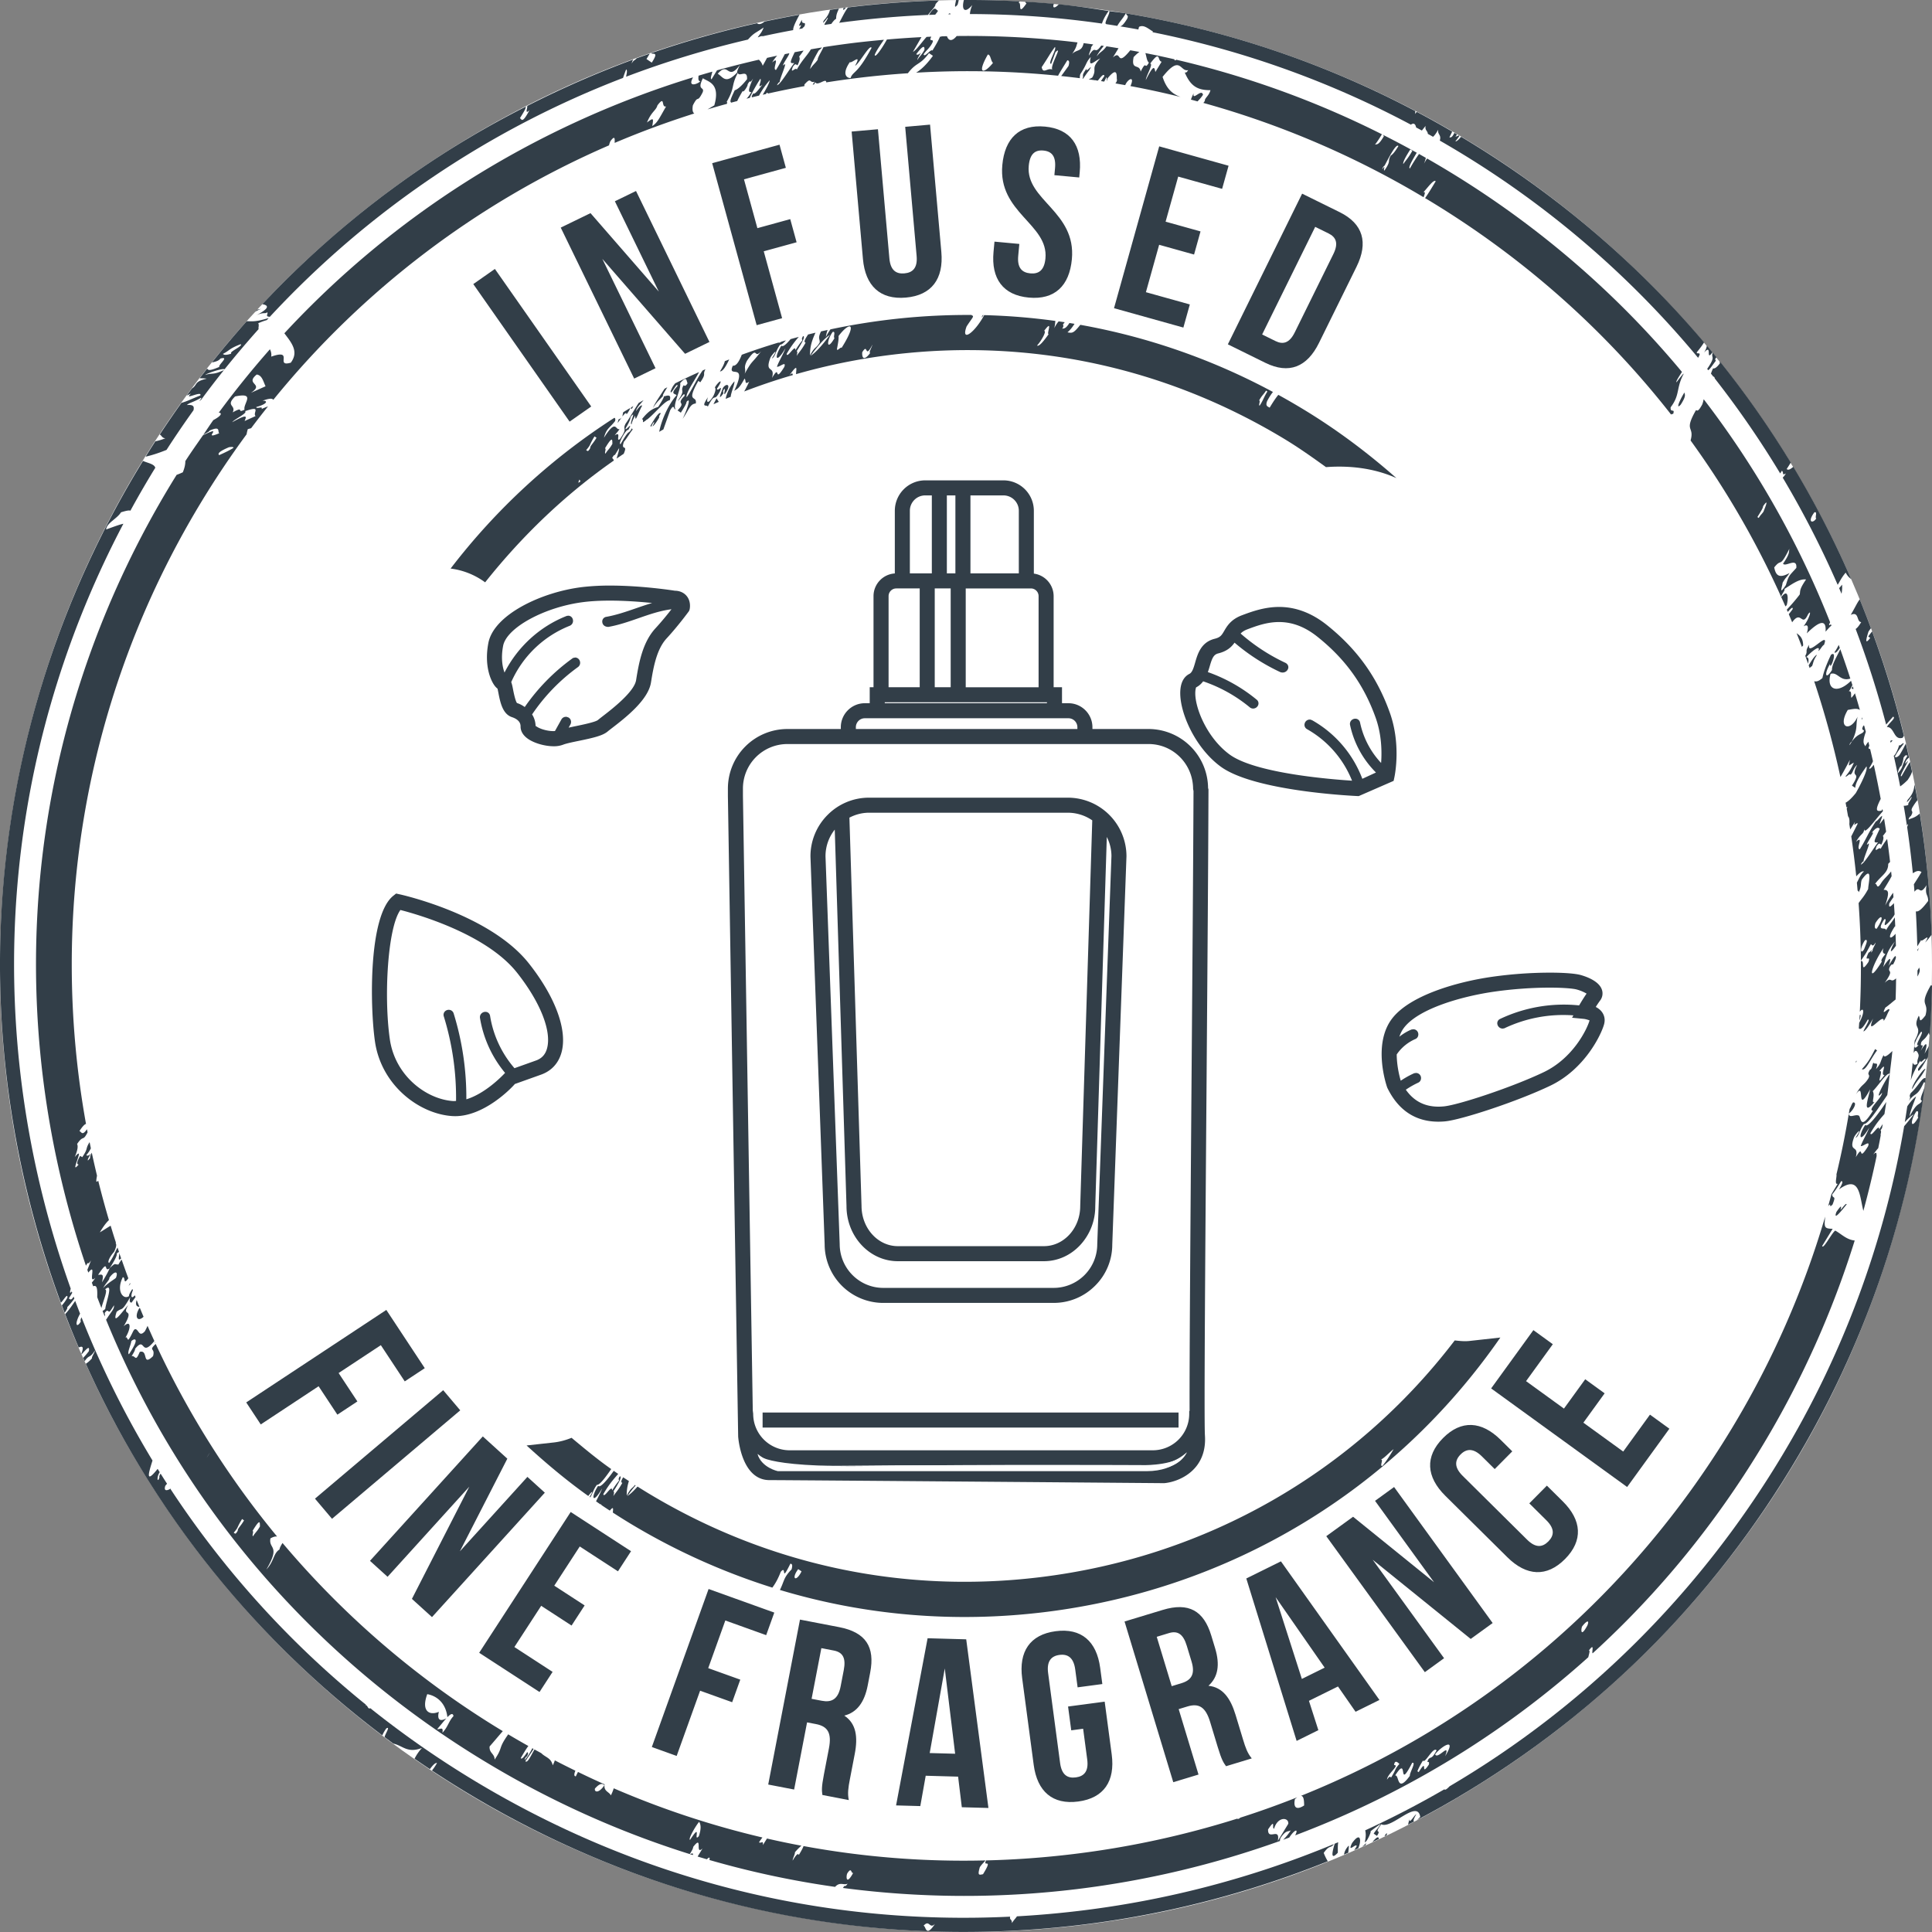 <svg xmlns="http://www.w3.org/2000/svg" width="150" height="150" viewBox="0 0 150 150" overflow="visible"><rect x="0" y="0" width="150" height="150" fill="#808080" stroke="none"/><circle fill="#FFF" cx="75" cy="75" r="75"/><g fill="#323E48"><path d="M106.019 143.257c.018-.059.036-.116.044-.165a1.335 1.335 0 01-.344.297l.3-.132zM47.703 32.437a50.192 50.192 0 00-12.718 11.706 5.722 5.722 0 012.681 1.07c2.897-3.645 6.243-6.842 9.995-9.459a.456.456 0 00-.133-.197c.129-.234.174-.238.213-.234l.326-.531c.009.189-.118.528-.195.812.126-.087.255-.17.381-.257a.177.177 0 01.056-.037c.038-.024.077-.052.116-.078.354-.823-.258-.149.016-.938.18-.186.492-.729.684-.948a.373.373 0 01-.066-.095c-.337.603-.096-.129-.882 1.239-.227-.049.502-1.27.598-1.099.452-.82-.266.183-.204-.139.279-.455.381-.715.383-.868.518-.659-.131.546.081.56.029-.164.112-.38.278-.675.002.124.022.203.056.251.21-.392.265-.621.49-1.027-.08-.068-.253.107-.477.427.041-.286.324-.522.585-.855l-.384.222c-.388.602-.788 1.307-1.005 1.595-.296.562.214.25-.442 1.202-.371.289.156-.678-.409-.279.14-.209.214-.23.375-.497-.323.141-.243-.86-1.21.679.188-.735.437-.745.863-1.295.037-.148.012-.221-.052-.255zm-.156 2.021c-.247.437-.326.421-.536.759-.113-.027.091-.398-.042-.405.643-1.073.559-.614.578-.354zm-2.559 2.769c.021.051.051.095.08.141-.062.036-.269.283-.08-.141zm.839-2.442c-.13.234-.173.234-.215.231l-.102-.07c.406-.469.201-.339.649-1.065l.154.106c-.268.464-.507.628-.486.798zM104.347 143.988l.332-.142c.017-.223.07-.508.031-.551-.245.268-.325.481-.363.693zM116.487 103.846l-2.41.267c-.366.04-.75 0-1.132-.043-7.786 10.201-19.267 16.818-32.218 18.385-10.665 1.294-21.179-.963-30.402-6.525a43.805 43.805 0 01-.827-.513c-.298.34-.561.585-.789.734.23-.317.444-.592.642-.823a1.056 1.056 0 01-.055-.037c-.222.299-.287.174-.637.825a3.35 3.35 0 01.17-1.127c-.148-.098-.299-.193-.447-.293-.136.226-.208.398-.063.432-.319.572-.465.683-.699 1.028.044-.168.085-.331.008-.369.439-.685.681-1.159.495-1.168-.157.26-.063.247-.06.334a6.09 6.09 0 00-.539.764c.011-.549-.632.67-.681.286.501-.863.842-1.195 1.153-1.571-.115-.077-.23-.157-.345-.236-.549.77-1.074 1.366-1.208 1.158-.594.908-.449 1.5.307.208-.086.255-.305.657-.473 1.002.113.078.223.157.336.233.048-.009.079.004.082.056.214.145.432.289.651.431.314-.384.254-.122.234.152.44.285.883.563 1.333.836a51.125 51.125 0 0011.051 4.99c.216-.288.437-.662.655-1.229.499-.581-.048.983.743-.625.171-.005.171.177.094.443-.631.636-.554.894-.905 1.593 6.582 1.976 13.511 2.573 20.504 1.726 14.472-1.757 27.211-9.472 35.432-21.324zm-54.513 17.982l.257.172c-.421.872-.832.59-.257-.172zm45.365-8.02c-.274.082.128-.562-.144-.477.275-.112.68-.573 1.006-.821-.362.629-.632 1.015-.862 1.298zM19.968 24.041l-.16.174c.106-.074.255-.155.477-.244-.117.031-.22.054-.317.07z"/><path d="M45.822 116.252c.155-.189.236-.597.518-.97.21.031.64-.537 1.116-1.224-1.077-.755-2.078-1.591-3.08-2.427-.423.172-.87.301-1.347.358l-2.146.236c1.519 1.386 3.096 2.717 4.792 3.923.227-.318.486-.525.1.07a.346.346 0 00.047.034zM105.364 131.798l-.006-.003-.017.016a.1.1 0 01.023-.013zM12.055 104.279c-.009-.02-.021-.041-.029-.063a.23.23 0 00-.018.031l.047.032zM48.648 32.175c.216-.3.267-.422.276-.497-.182.109-.361.218-.54.329-.027.115-.05.229-.057.326.169-.222.308-.359.321-.158z"/><path d="M103.558 143.174a74.646 74.646 0 01-19.711 5.178c-1.633.197-3.263.34-4.89.431-.145.213-.228.262-.393.525.013-.345-.197-.21-.137-.5-14.61.71-28.881-2.889-41.572-10.54a75.073 75.073 0 01-8.107-5.646c-.198.124-.201-.284-.377-.224a1.63 1.63 0 00.042-.044 73.358 73.358 0 01-10.848-10.829c-.011.001-.017-.005-.017-.022a72.765 72.765 0 01-4.342-5.945.37.37 0 01-.018.053c-.083.045-.513.267-.358-.245.053-.075.1-.129.141-.166-.169-.263-.336-.525-.502-.788-.122.189-.109.235-.089.268-.128.518-.263.041.02-.379l-.161-.258c-1.001 1.254-.678.243-.399-.65a73.743 73.743 0 01-5.511-11.116c-.105.201-.081.265-.049.318-.324.553-.53.248-.062-.6-.128-.33-.254-.66-.378-.992-.186.261-.481.716-.781 1.024a73.02 73.02 0 001.051 2.59c.215-.087.457-.16.209.486.006.016.014.028.021.045.388-.431.636-.72.561-.246a5.667 5.667 0 01-.441.523l.115.256c.364-.546.392-.184.794-.833.016.103-.289.554-.223.603-.188.222-.34.339-.478.429l-.004.007c5.119 11.39 12.983 21.265 23.018 28.848.063-.155.165-.34.311-.542.364-.213-.142.513-.13.68.013.011.028.019.041.031.007-.004.01 0 .019-.003a.036.036 0 00-.007.01c.205.154.413.307.621.461.75.163 1.088.776 2.225.337a3.628 3.628 0 00-.577.839c.394.272.791.543 1.191.808.258-.354.441-.512.552-.473a4.15 4.15 0 01-.391.581c.903.599 1.82 1.18 2.753 1.741 14.467 8.724 30.958 12.263 47.689 10.234a75.726 75.726 0 0019.111-4.929 4.017 4.017 0 01-.317-.652c.473-.665.537-.321.785-.684zm-31.855 6.344c.475-.535.445.295.887-.146-.738 1.123-.693.139-.887.146zM54.948 31.579l.002-.001c.639-1.266.421-.218.963-1.22.207-.568-.189.093-.256-.174.614-.903.113-.578-.153-.105.073.101.064.289-.122.673-.418.673-.573.496-.416.088-.631.926-.031.515-.018.739zM103.865 143.848c.015-.241-.019-.422.032-.818-.09.038-.181.079-.274.115-.148.514-.388 1.379.242.703zM5.215 101.491c.155-.149.354-.388.558-.667-.019-.057-.04-.109-.06-.164a.207.207 0 00-.009.032c-.236.349-.261.131-.367.127.097-.156.194-.312.272-.447-.014-.035-.025-.07-.038-.106-.176.219-.148.055-.081-.22a75.672 75.672 0 01-2.2-7.286c-4.393-17.732-2.149-36.065 6.29-52.097-.337.071-.868.279-1.34.444.036-.503.857-.835 1.154-1.331.455-.143.659-.166.729-.123a74.666 74.666 0 011.61-2.807c.106-.178.216-.354.324-.529-.082-.296-.562-.358-.956-.532-.102.165-.204.33-.304.497-10.34 17.15-13.383 37.3-8.568 56.741a76.31 76.31 0 002.496 8.119c.165-.12.542-.813.509-.395a3.26 3.26 0 01-.43.606c.073.194.145.389.219.578l.082-.142c.146-.218.133-.265.11-.298zM15.024 31.851c.046-.237.061-.457-.517-.403.212-.198.433-.177 1.114-.57.06.08-.338.432-.001.156a74.702 74.702 0 011.768-2.303c-.899.421-.877.188-1.45.38.074-.113 1.352-.544 1.497-.44a76.066 76.066 0 012.646-3.122c-.047-.096.059-.292-.031-.454.278-.121.49-.196.662-.242l.154-.164c-1.02.318-1.279.251-1.711.25a74.965 74.965 0 00-2.703 3.204c.272-.06.533-.122.659-.305.756-.208-.196.503-.082.647-.865.375-.859.221-.949.132-.194.249-.388.499-.579.748.159.008.364.002.548.035-1.015.238-.683.458-1.152.766l-.406.551a6.4 6.4 0 01.338-.159c-.662.583.896-.273.724.148-.879.343-.935.418-1.464.571a77.107 77.107 0 00-1.684 2.457c.158.088.17.277.433.293a4.065 4.065 0 01-.778.235c-.255.395-.508.791-.756 1.194.434-.099.941-.25 1.624-.525a75.046 75.046 0 012.096-3.08zm2.283-4.374c.532-.269.449-.395 1.376-.754.234.135-.952.597-.721.732-.394.132-.574.113-.655.022zM49.006 31.629c-.041.097-.037.147.069.084l.099-.185-.168.101zM106.553 143.01c.169-.076.336-.153.502-.231-.017-.181-.113-.226-.502.231zM48.042 32.542a1.2 1.2 0 00-.085.292c.098-.124.208-.284.312-.425-.093.099-.171.14-.227.133zM49.847 32.537c.058.017.091.08.069.247.064-.028.13-.07.199-.116.058-.065.103-.098.142-.106.614-.488 1.353-1.446 1.742-1.489.189-.607-.424-.25-.459-.314.032.084-.201.458-.436.832-.349.125-.692.234-1.257.946z"/><path d="M51.81 30.068l-.214.113c-.46.721-.73 1.09-.91 1.505.346-.533.536-.641.803-.961-.105.011.155-.374.321-.657zM51.505 33.34c.17-.489.355-.996.527-1.487.344-.586.256.001.42-.093-.251-.271.451-1.572.358-2.014.529-.593.461-.226.573.011-.198.306-.23.162-.318.166-.297.561.214.249-.442 1.202.15-.06.554-.808.528-.393-.753.778.205.36-.546 1.133l.255.175c.234-.374.468-.749.436-.833.432-.489-.004.723-.293 1.31.526-.769.573-1.151 1.017-1.191.125-.688-.811.036.199-1.752l.153.107c.517-.752.136-.534.401-1.013-.072.03-.146.063-.22.097-.403.538-.97 1.776-1.248 2.074-.056-.348.606-1.262.971-1.951-.628.28-1.247.572-1.86.877-.146.197-.185.207-.347.605-.036.444.563-.835.527-.391-.614.658-.172.57-.067.705-.71.816-1.195 2.037-1.348 2.843.108-.065.216-.126.324-.187zM104.97 143.102c-.41.854.362-.07.361.242a5.27 5.27 0 01-.188.3c.102-.043.205-.089.306-.136.26-.537.221-1.382-.479-.406zM146.248 81.904c-.303.562-.165.624-.598 1.099.251-.679-.119-.284-.198-.51-.122.266-.103.501-.273.567-.291.494.074.278-.119.671-.398.616-.479.373-.966 1.227.774-1.123-.048 1.744 1.102-.38-.101.558-.69 2.2.343.983-.297.125.068-.482-.138-.843.431-.426 1.09-1.468 1.319-1.348.068-.59.15-1.177.204-1.769-.385.378-.667.552-.676.303zm-.343 1.273c.791-.996-.004.389.411.278-.872 1.212.044-.504-.411-.278zM149.91 76.493c-.982 1.713-.101 1.201-.419 2.348-.577.744-.366.171-.521.026-.555 1.128.395.632-.314 1.932-.026.319-.053.643-.084.964.095-.211.239-.28.379.104.068.193-.154.448-.071.706-.213.167-.329.089-.377-.084a63.6 63.6 0 01-.15 1.384c.119-.371.298-.81.74-1.528.011.317.362-.288.417-.095-.229.339-.344.358-.588.731-.042.497.399-.311.764-.907.025-.286.052-.57.076-.854a20 20 0 01-.344.592c.105-.268.404-1.392-.307-.211.411-.842-.119-.104.07-.708.198-.245.283-.194.586-.726-.002.102.024.16.061.199.09-1.277.147-2.56.173-3.843-.035-.001-.061-.022-.091-.03zm-.942 4.632c-.442.56-.5-.053.178-1.01.341-.094-.624 1.22-.178 1.01zM142.577 94.099c-.268.743.419-.121.797-.592-.054-.148-.323.291-.48.428.108-.348.049-.372-.317.164zM143.923 85.594c-.102-.07-.223.375-.32.503l-.061.362c.335-.247.65-.829.381-.865z"/><path d="M146.123 84.836c-.003.414-1.19 1.356-.707 1.399-1.033 1.672-.914.464-1.102.38-.293-.13-.737.24-.774-.149a66.193 66.193 0 01-.959 4.712c.048.155-.177.836.101.727-.212.346-.369.605-.489.811-.083.31-.168.622-.253.931.295-.382-.002.248.341-.133.311-.795.008-.363-.032-.779.18-.207.419-.562.697-1.027.157-.019.127.163-.169.638 1.633-1.188 1.596.519 1.894 1.666.387-1.411.73-2.833 1.031-4.264-.019-.132.042-.415-.266-.105a4.5 4.5 0 01.39-.499c.071-.353.139-.707.205-1.061l-.038.055c.044-.17.085-.333.009-.371l.121-.194.052-.299a5.25 5.25 0 00-.274.424c.009-.548-.632.671-.684.286.47-.805.796-1.147 1.091-1.493.049-.311.097-.622.142-.935-.677 1.028-1.464 2.043-1.631 1.778-.594.909-.449 1.5.308.21-.126.376-.544 1.066-.659 1.433.179.058.752-.498.569.017-.866 1.396-.242-.34-.954.851.278-1.029-.616-.275-.119-1.585.247-.406.67-.779.102.071.261-.074.298-.606.649-1.067.312.043 1.106-1.219 1.814-2.245.075-.542.125-1.089.188-1.633-.569.84-1.227 2.214-.594 1.45zM107.668 142.486a.49.49 0 01.024-.164c-.091.045-.152.138-.197.245l.173-.081zM149.007 75.121c-.049.078-.092.157-.134.232l-.003.465c.265-.468.163-.542.137-.697zM145.736 81.554l-.153-.103c-.431.853-.593 1.06-1.026 1.56.287.171.646-.752 1.179-1.457zM148.39 61.882c.074-.019-.015.138-.11.302-.148.218-.135.266-.111.302a.692.692 0 01-.365.071c.088.509.169 1.02.245 1.53.028-.036.055-.073.085-.117.014.036-.015.124-.065.232a74.92 74.92 0 01.443 3.6c.239-.16.45-.258.673-.096-.162.278-.37.605-.593.95.019.191.032.385.047.576.458-.566.35.408.937-.507-.137.809.121.688.127 1.22-.534.72-.786.859-.958.813.054.904.09 1.811.112 2.718.121-.192.239-.377.305-.507-.039.296.854-.701.307.208.142-.138.318-.359.501-.607a75.08 75.08 0 00-.92-9.408c-.411.369-.657.351-.859.473-.025-.093.137-.288.163-.268.293-.497-.073-.281.121-.673.163-.269.292-.45.399-.568-.07-.405-.144-.809-.224-1.213-.061.339-.061.656-.525 1.167-.209.384.075.084.265-.198zM148.86 73.743c.001.035.003.07.002.11.04-.08.08-.162.127-.248-.041.04-.084.087-.129.138zM147.113 58.749c.318-.571.464-.681.701-1.027-.069-.098-.308.25-.366.124-.052.235-.265.745-.417.835.008.037.018.073.023.111.019-.007.026.003.011.039.166.741.321 1.481.464 2.225.175-.117.375-.289.58-.495.241-.356.3-.514.341-.654a99.642 99.642 0 00-.159-.748c-.173.264-.368.589-.643 1.088-.383.253.964-1.814.281-.938-.005-.23.138-.364.288-.493-.082-.363-.164-.724-.25-1.089a9.653 9.653 0 01-.486.892c-.171.179-.291.212-.368.13zm.675.081c.197-.303.231-.159.314-.159-.534.82-.252.822-.759 1.365-.002-.134.156-.559.272-.568.117-.274.153-.465.173-.638zM146.73 83.366c-.003-.002-.009.006-.011.004l-.002.016.013-.02zM144.1 82.375l-.017.158c.026-.058.053-.113.074-.171-.021.004-.037.01-.057.013zM139.899 50.223l.097-.109c-.008-.568-.238-.753-.508-.953.139.352.277.707.411 1.062zM140.278 49.175c.926-.912 1.541-1.176 1.457-.132.156-.165.339-.401.458-.466a4.89 4.89 0 00-.048-.119c-.074.087-.128.117-.136.015.029-.053.053-.105.081-.157a71.586 71.586 0 00-9.815-17.32c-.034.15-.065.288-.12.419-.321.584-.381.458-.478.426-.981 1.716-.099 1.202-.419 2.352l-.003.004a68.73 68.73 0 016.763 11.55l.005.003-.001.001c.202.443.401.884.598 1.331.03-.027.06-.058.101-.1.127-.449.145-1.337-.399-.653-.074.018.013-.137.11-.3.148-.221.133-.261.11-.301.573-.364 1.162-.808 1.68-.737-.562.821-.428.885-.494 1.169-.37.486-.686.831-1 1.173l.077.178c.185-.21.413-.472.375-.216a7.777 7.777 0 01-.3.391c.089.209.176.419.263.629.707-.997.748.416 1.219-.591.312-.5.18.215-.335.906.322-.199.423-.005.251.545zm-3.359-9.455c-.14.208-.213.228-.373.495l-.103-.07c.234-.373.468-.747.437-.833.546-.782.097.237.039.408zm1.736 5.706c-.598.892-.263.07-.256-.176.247-.439.328-.424.537-.761-.829.457-1.067.167-1.185-.435.611-.783.37.159 1.18-1.455-.069.282.069.342-.496 1.166.187.284 1.117-.529 1.03.331-.561.629-.57.537-.81 1.33zM148.468 84.555c.459-.839.567-.723 1.024-1.562-.129-.131-1.157 1.41-1.024 1.562zM109.433 141.248c-.052.154-.085.29-.106.412.157-.08.317-.16.474-.242-.09.003-.082-.138.162-.562-.151.058-.554.807-.53.392zM141.181 50.547c.094-.027.357-.506.427-.464.496-1.262-1.339.999-1.143-.025-.372.579-.069.426-.304.862l.219.61c.052-.274.068-.512-.146-.501.368-.407 1.158-1.064.947-.482zM148.359 84.856c-.224.392.094.197-.174.636.543-.74.642-.28 1.179-1.456.056-.009.088.004.108.034.014-.116.026-.232.041-.346-.227-.174-.593.638-1.154 1.132z"/><path d="M149.227 85.449c-.219.435-.324.008-.966 1.223.037-.369.303-.988.506-1.538-.166.102-.379.332-.64.693-.019.026-.032.051-.047.075-.061.406-.124.814-.19 1.22.259-.284.487-.489.688-.61a12.94 12.94 0 01-.74.926 73.52 73.52 0 01-9.558 25.708c-6.463 10.716-15.313 19.406-25.731 25.538-.26.273-.367.306-.407.236a73.412 73.412 0 01-6.148 3.188c.057.215.064.498-.032.914.143.054.548-.872.437-.835.268-.21.53-.395.792-.588-.247.44-.327.424-.538.762l.255.177c.409-.627-.323-.012.334-.905.78.424 2.808-1.988 3.026-.568a1.86 1.86 0 01-.251.238 73.163 73.163 0 005.225-3.024c9.844-6.247 17.909-14.512 23.971-24.568 5.489-9.106 8.924-19.054 10.214-29.293-.137.421-.456 1.037-.2 1.031zm-.436.833c.274-.086.02.401.144.477-.613 1.063-.651.242-.144-.477zM144.386 78.819c-.007.141-.017.284-.026.426.094-.247.154-.547.026-.426z"/><path d="M147.174 77.602c.02-.547.033-1.095.037-1.641-.488.425-.306-.209-.881.345.811-1.149.154-.709.392-1.237.159-.26.187-.163.263-.197.18-.344.27-.592.174-.639-.088.004-.34.458-.538.764.237-.626.207-.853-.419.093.19-.532.195-1.16.933-2.003-.258.378-.613 1.3.064.343-.008-.312-.02-.623-.029-.934-.406.485-.697.407-.062-.558.015-.005.027-.009.038-.017a41.014 41.014 0 00-.034-.696c-.272.454-.396.502-.685 1.001.004-.333-.815.219-.135-.847.278-.121-.098.467.092.443.167-.1.378-.331.64-.697.028-.048.052-.094.074-.135a88.328 88.328 0 00-.055-.87c-.268.289-.42.407-.358.021.121-.202.225-.35.322-.483l-.026-.348a7.65 7.65 0 00-.613.993c.311-.96.311-1.223-.126-1.216.326-.531.455-.742.623-1.058l-.038-.371c-.356.444-.567.572-.782.916-.366.585-.285-.035-.469.059.476-.661 1.037-.864 1.024-1.562.056-.062.103-.11.145-.152a73.703 73.703 0 00-.227-1.784 6.585 6.585 0 00-.511.775c-.08-.244-.555.443-.308-.209.237-.35.263-.134.367-.127.185-.381.194-.572.119-.67.079-.094.163-.207.253-.333-.05-.34-.105-.681-.158-1.022a9.137 9.137 0 00-.332.435c-.009-.139.205-.52.173-.637-.126.052-.368.413-.479.428-.65.976-.713 1.315-1.246 2.161-.339-.01.359-1.146-.299-.578.448-.756.607-.529.649-1.065-.07.65.718-.5 1.442-1.311l-.031-.166c-.023.038-.048.08-.078.126-.37.071-.539.018-.061-.915a76.932 76.932 0 00-.539-2.653c-.171.231-.317.387-.361.271.156-.24.241-.407.299-.542-.071-.316-.146-.631-.221-.948a.215.215 0 01-.095-.026c-.052-.031-.024-.116.033-.224-.02-.089-.039-.176-.062-.264a.73.73 0 00-.014-.05c-.132.164-.244.325-.213.362-.2-.238-.231-.422.018-1.136-.04-.157-.084-.313-.126-.47a.131.131 0 00-.058-.018c-.205.372-.01.309.043.403-.108.339-.555.125-1.117 1.123-.029-.09.132-.285.161-.265.522-1.049.283-1.272.461-1.949-.567 1.231-1.601.883-.765-.522.299-.048.713-.162.939.006a55.47 55.47 0 00-.383-1.298c-.091.133-.19.26-.275.354-.067-.169.063-.552-.198-.509.124-.162.205-.331.274-.484l-.105-.332c-1.069 1.05-1.94.697-1.588-.536.55-.186.736.623 1.533.364a71.967 71.967 0 00-.779-2.28c-.283.612-.668 1.211-.644 1.615-.515.825-.624.3-.145-.477-.053.669.646-1.118.068-.706-.357.748-.577 1.349-.666 1.806-.347.299-.492.272-.641.252a71.31 71.31 0 012.038 7.435c.272-.449.538-.962.736-1.33-.139.651-.111.419.306.211-.182.437-.35.713-.65 1.066.073.094.307-.253.369-.129.204-.069.191-.459.537-.762-.604 1.199.42.343-.403 1.61l.254.175c.027-.431.392-.981.873-1.667.148.269-.566 1.612-.83 2.073-.316.388-.579.64-.791.745.024.122.047.245.069.369.023-.018.05-.034.074-.053-.019.054-.039.1-.058.141.035.2.072.4.106.6.097.1.126.307.1.608.023.137.042.277.067.413.111-.159.255-.406.379-.599-.169.515.08.023.206.14-.165.327-.322.646-.503.996.152 1.032.281 2.067.388 3.102.255-.278.463-.433.597-.376-.24.189-.414.622-.548.863l.056.627c.035.004.067.035.09.121.239-.501.116-.608.231-.972.932-1.282.485.4.501.719-.348.637-.492.724-.745 1.098.107 1.491.167 2.982.179 4.469.49-.726.321-.454.775-1.28.094.032.116.265.365-.124.016.103-.288.552-.221.604-.193.292-.143.112-.051-.037-.073.021-.212.231-.263.194-.454.933.213.096-.021.745-.69 1.007-.222-.177-.585-.066a68.538 68.538 0 01-.083 3.928c.276-.39.433-.03-.048.861l-.03.434c.115.086.267.075.69-.676.251-.088-.235.617-.332.906.129-.003.397-.381.751-.997-.632 1.581.836-.543.826.189.278-.422.229-.49.437-.833.043-.378-.738.64-.306-.211.158-.091.487-.387.79-.622zm-2.446-3.898c-.294.457-.355-.086.07-.708.3-.112.052.369-.07.708zm-.259-6.582c.131-.233.174-.238.216-.233-.035-.239.703-1.778.291-1.309-.189.024.766-1.19.333-.903.329-.433.518-.478.631-.323-.475 1.009-.528 1.093-.13 1.045-.456.602-1.094 1.695-1.341 1.723zm1.14 4.546c.487-.789.737-.503.093.439-.169.006-.171-.174-.093-.439zm.499 2.981c-1.195 1.936-.879.433.129-1.044-.126.349-.002.424.145.476-.257.291-.377.516-.274.568zM55.897 28.839c.251-.006.488-.454.719-.932-.114.046-.227.089-.342.133-.027.161-.136.408-.377.799zM86.075.847l-.003.006h.005zM73.625 1.109l.185-.004c-.036-.068-.082-.109-.185.004zM85.893 1.858c-.004.007-.009.011-.012.016.287.043.575.089.862.136.264-.441.387-.499.666-.976-.441-.074-.889-.112-1.331-.179.247-.002-.45 1.019-.185 1.003zM87.515 1.454c-.28.46-.43.571-.548.592.474.076.947.157 1.418.245.01-.06.026-.13.05-.207.37-.188.701.138 1.081.362l-.033.055a73.334 73.334 0 0120.06 7.179c.228-.174.357-.032.405.216.149.079.298.157.446.239.099-.125.198-.249.291-.361-.075.351.157.365.171.619.136.076.27.151.404.228.097-.08.222-.235.405-.553-.07.404.262.37.121.848a73.645 73.645 0 0120.053 16.863c.334-.54-.12-.228-.104-.422.274-.342.443-.563.569-.777-5.217-6.163-11.465-11.5-18.582-15.792-.093-.059-.19-.111-.284-.169-.188.228-.346.373-.445.357.206-.255.293-.381.313-.434l-.049-.028c-.067.025-.186.091-.257.092.045-.057.089-.112.129-.167l-.21-.124c-.112.233-.224.397-.387.346.094-.182.163-.328.214-.446a70.107 70.107 0 00-2.753-1.532l-.118.162c0-.06.005-.137.009-.221a74.304 74.304 0 00-22.457-7.587c.059.246.216.104.088.417zM74.346.367c.034-.104.067-.232.09-.362l-.211.001c-.044.31-.201.741.121.361zM75.488.392c-.134.315-.177.527-.182.699 3.446.005 6.869.253 10.248.738.085-.229.151-.441.518-.976-1.284-.197-2.567-.399-3.864-.521-.294.316-.526.341-.389-.038A74.224 74.224 0 0079.6.13c.019.062.045.113.099.129-.682.982-.398.094-.56-.036-.016-.013-.036-.018-.062-.015l.081-.102a72.278 72.278 0 00-4.322-.105c-.199.76.064 1.084.652.391zM87.42 1.013l-.012.02.021.004c-.003-.011-.007-.012-.009-.024zM144.505 48.299c-.198.331-.329.468-.433.535a74.326 74.326 0 012.367 7.422c.204-.227.411-.472.542-.615.243.104-.25.411-.487.8.614.008.511 1.059 1.226.839l.103-.159c-.015-.049-.026-.101-.039-.151a75.789 75.789 0 00-2.433-7.946c-.093.121-.173.199-.3.398l.154.104c-.542.725-.205-.248-.142-.474.072-.116.139-.207.198-.277a75.68 75.68 0 00-.871-2.239c-.197.25-.306.529-.699 1.203.669-.308.432.555.814.56zM146.761 57.535l.032.132c.038-.052.084-.107.143-.172-.036-.045-.101-.016-.175.04zM19.827 24.517c.617-.326.798-.12.898-.269.166.067-.208.336.226.347A73.125 73.125 0 0148.375 6.049c.089-.28.194-.554.241-.66.114.066.032.341-.006.568a74.094 74.094 0 019.46-2.884c.514-.562.522-.453 1.22-.938-.146.377-.231.433-.46.763.024-.007.048-.011.07-.015.136-.069.245-.091.328-.071a68.7 68.7 0 012.357-.474c-.025-.157.107-.502.488-1.196-.905.162-1.809.338-2.71.533-.256.205-.454.253-.588.126-2.784.62-5.532 1.4-8.229 2.329.132.122.645-.17.056.732l-.41-.28.254-.417c-.342.117-.683.239-1.023.363-.148.191-.186.079-.382.4.016-.077.06-.183.117-.304a75.656 75.656 0 00-8.253 3.615c.143-.08-.241.764.206.31-.574 1.092-.604.711-.743.624.234-.372.469-.746.436-.833a.447.447 0 01.099-.1 74.116 74.116 0 00-6.132 3.469 74.27 74.27 0 00-14.407 11.909c.449.074.672.278-.537.899zM132.952 27.355c-.142-.171-.282-.343-.427-.513-.04.142-.047.245-.22.53.672-.76.083.77.647-.017zM132.545 28.641l.081.101c.135-.074.397-.485.598-.741-.091-.082-.054-.156.041-.264-.096-.117-.191-.236-.288-.351-.167.441.284.215-.432 1.255zM133.002 28.602a2.874 2.874 0 00-.163.408c.061.074.117.147.176.223.058.012.106.047.12.151a73.767 73.767 0 015.08 7.374c.036-.063.08-.133.133-.211.176.155-.038.4.305.21a1.27 1.27 0 01-.244.326 74.605 74.605 0 014.268 8.321c.161-.243.285-.548.623-.947.11.225.258.382.422.501a74.234 74.234 0 00-4.488-8.714c-.162.119-.357.308-.518.175.139-.214.241-.377.318-.505-.095-.16-.194-.316-.291-.473-.011-.009-.019-.027-.027-.043a74.299 74.299 0 00-5.19-7.337c-.002.042 0 .087.005.149-.251.335-.41.42-.529.392zm7.864 11.178c.277-.091.021.397.146.473-.25.408-.736.326-.146-.473zM62.046 2.254c.079-.014.159-.029.238-.04.061-.063.12-.12.177-.173.164-.471-.241-.036-.195-.511-.588.997.239-.024-.22.724zM10.824 101.461l-.215-.527c-.118.403.01.52.215.527zM53.795 144.025c.049-.187-.096-.117-.229-.07.077.024.153.048.229.07zM9.405 97.702c-.049-.141-.099-.28-.147-.424.022.191-.162.731.147.424zM65.677.6c-.06.006-.119.015-.178.022l-.044.076c.013.127.112.032.222-.098zM11.146 102.233c-.093-.219-.183-.44-.275-.658a.12.12 0 00-.045-.023c-.433.713-.137 1.116.32.681z"/><path d="M61.554 5.192c.236-.35.264-.134.367-.126.187-.383.195-.573.12-.67.106-.129.222-.284.35-.47-.232.041-.463.084-.693.128-.383.812-.401.883-.034.838-.457.603-1.095 1.695-1.339 1.723.128-.234.173-.237.215-.233-.035-.239.702-1.777.291-1.309-.16.02.497-.843.443-.938a1.124 1.124 0 01-.08.015l-.03.021c.004-.007.008-.011.012-.016l-.244.048c-.21.39-.361.715-.681 1.226-.342-.011.36-1.147-.299-.579.167-.283.294-.429.39-.529l-.789.171c-.102.193-.212.395-.336.613a1.022 1.022 0 00-.298-.47 74.762 74.762 0 00-3.252.826l-.423.693c-.127-.037.022-.373.063-.592-.359.101-.715.206-1.071.314-.018.193-.043.419.122.427.018.113-1.064.632-.549-.299a72.71 72.71 0 00-17.541 8.064 71.454 71.454 0 00-14.19 11.808c.534.709 1.154 1.418.498 2.283-1.272.37.312-1.11-1.518-.47a.918.918 0 00-.101-.572 71.837 71.837 0 00-3.974 4.925c.247.003.277.204-.42.574-.277.384-.534.788-.804 1.178.059-.097.539-.288.518-.366.886-.384.59.072.746.207-1.462.627.522-.729-1.267.163-.46.664-.928 1.32-1.367 2.003.002.229-.042.491-.194.868-.192.089-.346.15-.482.199-.175.283-.351.567-.523.853C3.235 54.234.306 73.634 4.941 92.35a73.574 73.574 0 001.73 5.917l.133-.216c.032.087.128.004.265-.195-.105.252-.173.465-.288.729.024.073.051.147.076.22.702-.884-.076 1.002.543.405a2.42 2.42 0 01-.269.37c.034.098.069.191.105.286.334-.15.324.333.313.847.106.283.216.562.326.842.1-.461.539-1.43.28-1.446.702-.606.062 1.016.017 1.516a.823.823 0 01-.21.154l.173.431c.015-.106.032-.215-.021-.248.237-.35.262-.132.365-.124.055.026.24-.3.376-.496.008.329-.186.437-.598 1.097l-.028.007c5.833 14.278 16.055 26.257 29.503 34.367a72.653 72.653 0 0015.82 7.138c.193-.298.271-.471.266-.556.794-1.024.098.7.727.118l-.383.628c.239.074.478.142.719.213.211-.216.243-.137.197.056a71.049 71.049 0 009.758 2.087c.388-.43.683-.091.972-.255-.159.259-.191.163-.266.196a2.837 2.837 0 01-.097.143 72.307 72.307 0 0018.198.084 72.79 72.79 0 0015.737-3.735c-.01-.04 0-.114.042-.23.424-.628.556-.461.796-.592a4.163 4.163 0 01-.593.732l.471-.171c.397-.615.755-.748.46-.173a72.33 72.33 0 0013.186-6.574 72.08 72.08 0 009.571-7.254c.055-.227.164-.572.042-.514.495-.694.191.173.298.208 5.11-4.655 9.516-10.037 13.169-16.094a72.745 72.745 0 007.177-15.955c-.631-.064-1.01-.486-1.507-.769-.236.113-.944 1.508-1.019 1.192l.814-1.332c-.673-.017-.658-.112-.581-.945a69.874 69.874 0 01-7.222 16.398c-7.915 13.128-19.651 23.022-33.477 28.571.222.01.242.377.246.747-.539.353-.862.231-.716-.49.068-.06.129-.107.184-.146a68.494 68.494 0 01-4.423 1.583c-.111.106-.188.116-.247.079a70.502 70.502 0 01-12.733 2.75 70.198 70.198 0 01-6.76.491c-.279.601.603-.292-.236 1.069-.33.076-.432.096-.249-.543.18-.262.289-.336.442-.526a68.437 68.437 0 01-14.129-1.114c-.034.115-.144.331-.366.694-.048-.159-.193-.052-.477.432-.011-.143.206-.528.171-.639a3.96 3.96 0 01.51-.516 64.773 64.773 0 01-2.675-.557c-.096.15-.201.318-.316.507.022-.41-.101-.104-.305-.209a4.43 4.43 0 01.267-.378 68.756 68.756 0 01-11.545-3.818 3.362 3.362 0 01-.222.55c-.149-.302-.572-.305-.488-.858a68.862 68.862 0 01-2.065-.963 6.977 6.977 0 00-.167.341c-.156 0-.14-.184-.035-.438a67.965 67.965 0 01-1.596-.802c-.03.102-.084.228-.165.386-.126-.593-.557-.605-.889-.947-.174-.094-.35-.188-.523-.285-.306.525-.548 1.088-.712.914.245-.377.493-.694.639-.956-.033-.017-.066-.037-.099-.052-.163.329-.381.684-.585.904-.027-.089.133-.285.16-.263.156-.273.078-.291.031-.345-.256.395-.438.594-.503.467.224-.385.44-.748.591-.938a67.378 67.378 0 01-1.574-.91c-.003.013-.008.025-.013.038-.799 1.139-.347.918-1.033 1.93 0-.48-.431-.495-.389-1.023.335-.378.688-.807 1.024-1.189a69.104 69.104 0 01-17.102-14.607c-.166.262-.235.422-.232.502-.49.303-.398.884-1.024 1.561 1.133-1.918.155-1.554.318-2.422.207-.115.373-.164.517-.144a69.363 69.363 0 01-9.426-14.953c-.607.581-.011.267-.206.949-.878.849-.34-.529-1.031-.33-.345.837-.306.28-.632.324.198-.305.277-.48.274-.567.824-1.021.407.724 1.492-.601-.18-.39-.356-.783-.529-1.177a9 9 0 01-.202.411c-.477.539-.483-.195-.776-.151-.147.062-.187.351-.487.797-.131.077-.1-.292-.263-.129.455-.714.473-1.454-.127-.893.939-1.58-.222-.646.349-1.643-.425.456-1.281 1.709-.895.517.501-.405.326.113 1.068-1.157-.078.266-.078.445.094.441.104-.141.205-.289.307-.432l-.055-.136c-.297.351-.339.033-.15-.386l-.041-.104c-.159.236-.291.478-.257.548-.427.334-1.035-.377-.484-1.462.235.012 0 .664.427.085a76.308 76.308 0 01-.522-1.454c-.073.1-.158.224-.246.384-.33.018-.18-.19-.681.286-.105.262-.311.637-.598 1.099.166-.698.003-.606-.298-.581.906-1.379.389-.112.896-.518.383-.597.599-1.009.546-1.132.107-.111.161-.131.187-.104l-.122-.367c-.232.415-.239.584-.651 1.197-.171-.049.072-.528.383-.866.185-.382.195-.572.121-.674.008-.014.015-.023.023-.035a55.762 55.762 0 01-.411-1.318c-.244.142-.549.346-.839.515.313-.526.525-.778.706-.95a70.705 70.705 0 01-.833-3.064c-.222.256-.137-.107-.094-.391a76.407 76.407 0 01-.405-1.78c-.092.192-.158.351-.12.4-.308.429-.218.083.061-.338-.171.176-.287.206-.366.127.213-.244.282-.384.354-.524-.032-.156-.062-.314-.095-.472-.01.008-.018.016-.027.021-.322.531-.068.435-.548 1.135l-.161-.102c-.272.475-.281.664-.119.671-.799.976.606-1.669-.299-.579.213-.503.272-.838.18-1.012.505-.749.428-.143.814-.905l-.047-.243c-.382.553-.426.192-.586.142.257-.391.414-.533.511-.553-2.884-16.025-.196-33.121 8.853-48.127a70.389 70.389 0 013.612-5.411 3.78 3.78 0 01.095-.402 4.4 4.4 0 01.259-.074c.428-.573.866-1.136 1.311-1.695a6.99 6.99 0 00-.507.207c.171-.267-.458.03-.395-.161.871-.237.909-.505.479-.486.579-.21.778-.18.831-.067a68.808 68.808 0 0126.068-19.76c.017-.082.051-.189.107-.323.399-.543.329-.096.333.132a69.362 69.362 0 016.184-2.284c-.122-.073-.175-.262-.114-.629.461-.905.289-.09.752-.996.206-.493-.471-.096.026-1.111.387.277 1.384.375.886 2.109-.166.094-.347.207-.527.31.5-.149 1.002-.294 1.507-.43.035-.146.047-.237-.094-.026.774-1.292.373-1.305.94-2.376.102.353.759-.329.716.491-.395.492-.717.785-.957.857-.193.418-.437.894-.28.936l-.022.033c.166-.046.332-.089.499-.134.098-.216.247-.486.427-.789.016.217.431-.424.374-.497.13-.234.172-.236.214-.232.014.079.111-.07.213-.23-.252.572-.49 1.133-.129 1.043-.177.305-.292.442-.388.523l.262-.064c.122-.308.527-1.045.825-1.488.127.212-.32.815.145.476-.283.36-.59.79-.691.658-.146.218-.135.267-.112.301l-.011.015c.187-.046.375-.093.563-.137.212-.399.501-.828.83-1.192-.028.211-.251.631-.544 1.127.084-.021.168-.038.253-.059l.062-.099c.045.008.078.025.093.063a71.743 71.743 0 012.826-.576.846.846 0 00.002-.124c.562-.632.36-.091.785-.219-.05.083-.098.157-.145.228l.111-.02.086-.172c.179.343.871-.375.858.017a70.908 70.908 0 012.547-.357 70.957 70.957 0 013.792-.353c.687-.901.921-.581 1.638-1.562l.307.208c-.535.737-.948 1.089-1.304 1.31a69.531 69.531 0 0111.019.236c.178-.333.468-.786.717-1.195.17-.001.17.177.093.441-.188.256-.386.539-.568.778.484.051.969.107 1.451.168a.795.795 0 01.037-.318c.547-.826.406-.888.809-1.327-.213.909.241.333.727.115-.779.855-.202.751-.607 1.47-.064.055-.157.089-.278.151.168.024.337.046.505.072l.029-.05-.011.051c.061.01.123.016.184.026.193-.241.456-.605.509-.362-.107.157-.194.287-.266.397.083.013.166.028.248.04a8.86 8.86 0 00.171-.334c.099.032-.047.594.103.07.891-1.086.649.054.724.119a.46.46 0 01-.126.284l.761.134c.217-.509.772-.748.407.075a68.13 68.13 0 013.888.843c-.539-.208-1.054-.514-1.392-1.557 1.413-1.783 1.343-.366 1.987-.526-.159.257-.188.163-.262.192.445 1.04.973 1.373 1.992 1.365-.122.462-.46.606-.436.833a6.578 6.578 0 01-.114.157 69.631 69.631 0 0117.096 7.322c.084-.225.176-.458-.016-.385.353-.376.806-1.027.956-.854-.298.5-.591.984-.824 1.308.075.044.152.086.228.133 7.368 4.442 13.728 10.094 18.876 16.673.072-.071.105-.031.159-.054.163-.471-.244-.034-.195-.512.749-.992.399-1.445 1.006-2.589l-.019-.021a7.82 7.82 0 00-.525.663c-.089-.02.166-.414.414-.798-5.106-6.144-11.263-11.455-18.308-15.701a72.121 72.121 0 00-1.479-.868 3.281 3.281 0 00-.234.393c.067-.19.11-.334.14-.445l-.533-.302c-.208.3-.426.624-.709 1.124-.15-.052.172-.613.533-1.221a72.013 72.013 0 00-2.629-1.392c.013.049.061.061.079.105-.413.713-.524.614-.692.658.2-.249.377-.543.539-.802a71.714 71.714 0 00-15.962-5.788c-.096.071-.153.061-.146-.034a71.408 71.408 0 00-2.26-.483c.087.228.101.598.275.743-.371.656-.143-.306-.639.694-.095-.647-.76-.05-.546-1.126.185-.192.331-.322.448-.399-.235-.045-.473-.087-.708-.129-1.133 1.389-.626-.086-1.348.555l.434-.714c-.31-.051-.621-.102-.934-.149-.317.442-.445.371-.747.768-.002-.08.276-.482.542-.8-.067-.008-.133-.018-.199-.027-.587.819-.359-.161-.966.778-.009-.142.206-.524.171-.635.046-.08.107-.155.17-.232a79.182 79.182 0 00-.745-.099c-.149.692-.53.471-.89.834.372-.549.311-.629.417-.889a71.616 71.616 0 00-9.382-.498c-.42.508-.657.307-.757.014-.143.004-.288.008-.433.014-.046.038-.083.048-.099.002-.105.267-.312.64-.597 1.099-.136-.153-.601.59-.684.29.232-.34.346-.357.59-.731.406-.649-.288-.105.011-.638l-.369.018c-.379.415-.803 1.045-1.058 1.159.414-.717.516-.889.659-1.141-.892.046-1.787.108-2.683.186-.348.64-.93 1.491-.944 1.189.102-.276.407-.734.715-1.169-.753.068-1.506.144-2.261.233-.813.1-1.625.214-2.435.34-.14.319-.489.859-.443.969-.23.336-.345.356-.587.726.008-.25.295-.803.657-1.434.079-.058.157-.117.26-.238-.288.047-.575.094-.861.143-.366.59-.647.785-1.097 1.573-.08-.244-.553.443-.308-.208zm61.277 121.091c.329-.43.598-.565.416-.09-.534.995-.506.32-.416.09zm-10.632 10.071c.445-1.178-.601.317-.774-.152.43-.579 1.752-1.429.774.152zm-1.72.332c.158.282.807-1.124 1.058-.786-.402.74-.42.444-.642.694-.199.433.12-.019.043.406-.722 1.076-.004-.675-.793.588l-.102-.069c.1-.231.209-.468.436-.833zm-.838.182c.342-.097-.214.775-.18 1.007-1.035 1.409-.809-.11-1.142-.027 1.091-1.713.121 1.338 1.322-.98zm-1.406.169c.061-.479.341-.141.415-.09-.405.472-.2.34-.648 1.063-.057-.072-.117-.144-.315.162.032-.47 1.023-1.129.548-1.135zm-9.313 4.94c.271-.962 1.154-.893 1.1-.378l-.812 1.329c.199-1.124-.785.027-.757-.894.636-.933.251-.059.469-.057zm-33.147 3.485c.363-.58.287.036.467-.054-.548 1.01-.563.3-.467.054zm-11.492-4.016c.137.216.166.544-.026 1.115-.475.53.279-1.187-.681.286-.175-.06.5-1.183.707-1.401zm-7.357-2.841c-.467.687-.809.515-.732.254.362-.405.579-.417.732-.254zm-13.755-7.071c.674.118 1.432.622 1.565 1.788.238-.245.426-.356.473-.083-.379.399-.411.815-.86 1.293.085-.52-.167-.249-.409-.282.228-.251.488-.594.713-.841-.445.254-.745.164-.579-.505-.721.308-1.394-.025-.903-1.37zm-12.988-13.022c-.246.435-.326.421-.536.758-.113-.027.089-.398-.043-.404.645-1.073.561-.613.579-.354zm-1.388-.576l.152.106c-.266.463-.506.628-.485.795-.13.236-.174.238-.214.232l-.102-.071c.407-.468.202-.338.649-1.062zm-2.525-5.12l.001.003c-.078.127-.154.248-.228.364.059-.102.131-.224.227-.367zm-6.078-8.68c.132-.179.796-.445-.181 1.008-.162-.094.144-.697.181-1.008zm-1.699-4.932c.382-.533.712-.545.519-.021-.004.089-.517.313-1.008.822.266-.462.508-.628.489-.801zm9.76-68.424c1.654-.345.601.563.732 1.028-.675.329.056-.334-.919.209.289-.588-.599-.471.187-1.237zm-1.237 4.556c-.138-.117.008-.296.761-.614.171-.023.337-.043.354.042-.236.162-.619.353-1.115.572zm1.975-2.649c.138-.337.288-.604-.961.091.188-.251 1.208-.695.999-.856 1.34-.464.554.131.814.381l-.852.384zm.49-2.188c1.095-.728-.511-.64.45-1.421.409.056.5.509.685.912l-1.135.509zm31.158-20.71c.117-.639.093-.655-.408-.279.355-.864.699-.919.811-1.329.636-.836.256.186.672.083-.583 1.02-.672 1.255-1.075 1.525zm6.595-4.161c-.913.966-1.104.33-1.508.099.868-1.025.738.652 1.73-.698-.124.25-.246.502-.222.599zm52.264 5.973l.156.105c-.321.573-.466.681-.701 1.029-.052-.125.161-.538.545-1.134zm-2.005 1.269c.347-.651.911-1.766 1.078-1.528-.276.457-.461.665-.59.728-.294.533.069.348-.495 1.171-.123-.004.144-.547-.154-.106-.027-.089.135-.284.161-.265zM89.301 4.939c.841-1.141.531-.206.887-.147l-.486.797c-.075-.354-.103-.659-.74.621.012-.314.602-1.257.339-1.271zm-7.398-1.29c.173.144-.598 1.312-.291 1.31.115-.306.227-.607.332-.903.619-.622-.457 1.093-.238 1.344-.398-.162-.72.386-.829-.186.664-1.008.579-.949 1.026-1.565zm-5.209.587c.222-.009.214.469.401.648-.689.858-1.299.932-.401-.648zm-4.923-.358c-.25.443-.33.429-.542.769-.044-.043.162-.356.274-.566-.171.171-.29.205-.365.122.494-.654.665-.7.633-.325zm-5.792.946c.142.125.975-.736.409.28.295-.107 1.143-1.709 1.281-1.389-1.095 2.035-1.395 1.791-1.614 2.291.115.13-.937.084-.076-1.182z"/><path d="M10.12 99.679l-.026-.065a4.607 4.607 0 01-.111.234c.048-.064.095-.118.137-.169zM72.146 1.123l-.02.033c.161-.007.323-.011.483-.017.064-.078.131-.158.221-.303-.175-.052-.213-.468-.684.287z"/><path d="M66.261 1.628l.003-.004-.001.002a75.538 75.538 0 015.79-.467c.249-.368.585-.633.579-.832.105-.129.191-.222.267-.291a76.599 76.599 0 00-7.064.543c-.255.344-.418.716-.68 1.189.335-.044.674-.089 1.01-.129.033-.005.066-.007.096-.011zM64.245 1.375c.073-.019-.017.139-.113.301-.099.147-.124.216-.124.256l.534-.075c.161-.231.281-.352.375-.398 0-.329.094-.507.218-.79-.233.033-.465.064-.696.098-.055.226-.161.475-.461.804-.208.386.077.085.267-.196zM144.558 55.687a2.13 2.13 0 01-.025.167c.015-.002.036-.015.06-.043-.01-.04-.023-.082-.035-.124zM15.753 33.803l.004-.003.003-.004zM56.27 30.604c.589-.801.103-.882-.145-.477-.057.17-.504 1.185.042.406-.001-.087-.095-.079.062-.337.132.006-.071.379.041.408zM60.571 26.758c.102.015.259-.116.447-.33-.123.034-.244.069-.368.107-.093.072-.161.084-.212.062a51.85 51.85 0 00-2.847.945c-.227.585-.455.886-.696.851-.479 1.072 1.212-.403.11 1.958.215-.179.326-.078.803-.959.148.187-.029.5.357.244a10.07 10.07 0 01-.385.757 47.433 47.433 0 013.771-1.272c-.007-.119-.033-.211-.258.016.717-1.008.505-.448.514-.088a48.57 48.57 0 017.481-1.512c10.666-1.293 21.177.962 30.401 6.525 1.137.685 2.202 1.442 3.261 2.205 2.274-.167 4.087.233 5.468.853-2.243-1.977-4.67-3.801-7.32-5.398a51.27 51.27 0 00-1.849-1.066c-.182.214-.409.555-.674.997-.132-.098-.353-.1-.195-.513.202-.373.339-.568.452-.708a50.138 50.138 0 00-14.957-5.213c-.522.651-.613.658-.997.583.224-.189.399-.426.547-.661l-.394-.064c-.309.481-.414.404-.561.446.156-.261.063-.249.059-.334.045-.056.09-.112.136-.172-.156-.024-.312-.044-.469-.066-.086.092-.188.23-.348.526.073-.236.067-.38.092-.56a49.596 49.596 0 00-5.526-.45c-.751 1.39-1.829 2.146-1.37.882.443-.693.642-.803.387-.87.005-.01.012-.017.018-.025a51.186 51.186 0 00-10.975 1.118 5.22 5.22 0 00-.356.595 2.58 2.58 0 01.138-.549c-.171.036-.341.075-.51.112-.282.556-.075.581-.106.863-.323.531-.348.248-.751.997.002-.435.018-.885.425-1.76l-.576.14c-.208.321-.377.587-.19.633-.317.573-.465.683-.7 1.03.046-.17.086-.334.009-.37.439-.685.682-1.16.496-1.17-.157.261-.063.248-.06.336a6.014 6.014 0 00-.537.763c.01-.548-.633.672-.682.288a7.765 7.765 0 01.943-1.324c-.212.057-.425.114-.636.173-.341.409-.616.644-.708.503-.594.908-.447 1.5.308.207-.124.377-.542 1.069-.659 1.435.18.059.753-.496.571.016-.866 1.396-.242-.339-.954.853.278-1.029-.616-.277-.119-1.588.248-.403.673-.777.103.07.259-.074.296-.604.648-1.067zm37.726 3.57l.103.069c-.299.473-.283.604-.601 1.099-.111-.028.09-.398-.042-.402.248-.442.328-.429.54-.766zm-17.234-4.635c.756-1.013.148.315.358.245-.398.558-.749.991-.904.887.319-.338.779-1.147.546-1.132zm-13.767 1.542c.057.088.146.09.443-.477-.053.209-.32.648-.172.639-.255.346-.417.431-.512.389-.102-.048-.127-.245-.11-.438.261-.427.285-.213.351-.113zm-2.191-1.145c.814-1.088 1.541-1.152.239.915-.072-.095-.307.254-.367.126.062-.368.156-.771.128-1.041zm-.458-.316c.272-.084.018.401.143.476-.613 1.066-.651.242-.143-.476zm-.216.232c-.603.824-1.1 1.362-1.494 1.618.612-.842 1.108-1.382 1.494-1.618zm-6.616 3.014c.14-.423-.127-.405.179-1.009.905-1.312.476-.058 1.109-.748-.841 1.1-.649.624-1.288 1.757zM50.497 33.063c.017.031.039.053.064.061a3.04 3.04 0 01.145-.283c.148-.16.091-.01-.049.267.115-.063.283-.276.531-.706-.021-.036-.036-.078.111-.299-.085-.172-.393.254-.802.96zM55.638 30.928a6.657 6.657 0 00-.243.454l.412-.183a3.615 3.615 0 01-.169-.271zM130.493 31.413c.444-.693.313-.762.284-.942-.436.721-.664 1.36-.284.942zM92.464 7.735c.173.044.343.092.515.138.134-.155.243-.24.42-.51-.095-.533-.849.528-.724-.119a3.394 3.394 0 00-.211.491z"/><path d="M76.206 24.632c.027.013.087-.064.158-.169H76.3c-.028.053-.06.111-.094.169zM84.097 6.104c.201-.299.397-.568.465-.637.407-.695-.31.306-.205-.14-.464.647-.172.471-.315.77a.458.458 0 01.055.007zM56.734 30.806c.011-.307.307-.924.288-1.198-.371.391-.611.969-.681 1.361.129-.056.263-.108.393-.163zM143.851 53.284c-.03.048-.061.101-.092.157.038.046.09.059.151.04l-.059-.197zM143.019 45.393a3.884 3.884 0 01-.23.269l.188.438c.047-.259.057-.485.042-.707zM142.425 50.642c.064.095.202-.018.417-.336a9.57 9.57 0 00-.084-.238 3.615 3.615 0 01-.333.574zM140.685 51.716c.131-.296.052-.359.384-.869-.114.001-.342.305-.643.808l.075.213a.796.796 0 01.184-.152z"/></g><g fill="#323E48"><path d="M26.29 106.602l1.457 2.206-1.554 1.026-1.457-2.206-4.491 2.965-1.128-1.709 10.877-7.182 2.985 4.522-1.554 1.026-1.857-2.812-3.278 2.164zM34.41 107.934l1.323 1.564-9.955 8.421-1.323-1.564 9.955-8.421zM36.436 115.425l-6.345 6.997-1.366-1.239 8.76-9.66 1.904 1.727-3.685 7.196 5.244-5.782 1.352 1.227-8.76 9.66-1.559-1.414 4.455-8.712zM43.033 123.112l2.358 1.533-1.015 1.562-2.358-1.533-2.081 3.201 2.967 1.929-1.015 1.562-4.685-3.045 7.105-10.931 4.685 3.045-1.015 1.561-2.967-1.928-1.979 3.044zM54.986 129.514l2.489.893-.63 1.753-2.489-.894-1.82 5.065-1.928-.693 4.407-12.269 5.101 1.832-.63 1.752-3.172-1.139-1.328 3.7zM63.851 139.362c-.046-.351-.081-.565.12-1.609l.387-2.012c.229-1.189-.089-1.706-1.003-1.883l-.695-.133-1.004 5.214-2.012-.388 2.467-12.806 3.037.585c2.086.402 2.795 1.544 2.414 3.52l-.193 1.006c-.254 1.317-.841 2.096-1.818 2.344.925.615 1.068 1.648.81 2.983l-.38 1.976c-.12.623-.19 1.084-.08 1.598l-2.05-.395zm-.081-11.4l-.758 3.934.787.151c.75.144 1.271-.096 1.468-1.121l.243-1.263c.176-.914-.057-1.376-.771-1.515l-.969-.186zM76.742 140.37l-2.067-.057-.288-2.375-2.515-.07-.42 2.356-1.881-.052 2.448-12.979 2.998.083 1.725 13.094zm-4.56-4.264l1.974.054-.804-6.62-1.17 6.566zM82.924 132.494l2.843-.378.546 4.099c.275 2.068-.601 3.388-2.596 3.654s-3.186-.779-3.461-2.847l-.895-6.722c-.275-2.068.601-3.387 2.596-3.653 1.994-.266 3.186.778 3.461 2.847l.167 1.255-1.92.256-.184-1.384c-.123-.923-.576-1.22-1.222-1.134-.646.085-1.006.49-.883 1.413l.93 6.981c.123.923.573 1.202 1.22 1.116.646-.086 1.008-.473.885-1.396l-.317-2.382-.923.123-.247-1.848zM95.19 137.128c-.204-.289-.335-.463-.643-1.48l-.594-1.96c-.351-1.159-.873-1.468-1.764-1.198l-.677.206 1.54 5.08-1.96.594-3.783-12.478 2.959-.897c2.032-.616 3.192.064 3.775 1.989l.297.98c.389 1.283.233 2.246-.516 2.92 1.105.113 1.712.96 2.106 2.262l.584 1.925c.183.606.336 1.047.673 1.451l-1.997.606zm-5.381-10.047l1.162 3.832.766-.233c.731-.222 1.079-.678.776-1.676l-.373-1.229c-.27-.891-.692-1.192-1.387-.981l-.944.287zM107.1 131.985l-1.854.916-1.365-1.963-2.255 1.114.731 2.278-1.687.834-3.908-12.612 2.689-1.329 7.649 10.762zm-6.024-1.634l1.77-.875-3.807-5.473 2.037 6.348zM106.575 121.097l5.543 7.647-1.493 1.083-7.653-10.558 2.082-1.509 6.285 5.084-4.581-6.32 1.479-1.072 7.653 10.559-1.704 1.235-7.611-6.149zM120.1 115.344l1.231 1.219c1.482 1.468 1.595 3.048.179 4.478-1.416 1.43-2.997 1.332-4.479-.137l-4.818-4.772c-1.483-1.468-1.595-3.048-.179-4.478 1.416-1.43 2.997-1.331 4.479.137l.9.892-1.364 1.376-.992-.983c-.662-.656-1.202-.614-1.661-.15-.459.463-.496 1.003.166 1.659l5.003 4.956c.662.655 1.188.6 1.647.137.459-.463.509-.99-.153-1.646l-1.323-1.311 1.364-1.377zM121.425 109.363l1.651-2.278 1.508 1.093-1.651 2.278 3.093 2.242 2.077-2.866 1.508 1.093-3.28 4.525-10.559-7.653 3.28-4.526 1.508 1.094-2.077 2.866 2.942 2.132z"/></g><g fill="#323E48"><path d="M36.746 22.056l1.678-1.175 7.478 10.679-1.678 1.175-7.478-10.679zM46.765 20.098l4.13 8.489-1.658.806-5.701-11.721 2.311-1.124 5.305 6.095-3.413-7.016 1.641-.798 5.701 11.721-1.892.92-6.424-7.372zM58.803 17.714l2.551-.701.494 1.797-2.551.701 1.426 5.192-1.976.543-3.454-12.576 5.228-1.436.493 1.796-3.252.893 1.041 3.791zM68.163 10.034l.888 10.023c.082.928.52 1.226 1.169 1.168.65-.058 1.029-.428.946-1.356l-.887-10.022 1.93-.171.877 9.893c.184 2.079-.75 3.359-2.754 3.536-2.005.178-3.149-.918-3.334-2.997l-.877-9.893 2.042-.181zM81.128 9.828c1.984.184 2.894 1.466 2.701 3.543l-.038.408-1.929-.179.05-.538c.086-.927-.252-1.314-.901-1.374-.649-.061-1.053.257-1.139 1.184-.248 2.671 3.693 3.542 3.348 7.251-.192 2.077-1.341 3.167-3.344 2.981-2.003-.186-2.931-1.47-2.739-3.547l.074-.797 1.929.179-.086.927c-.086.927.291 1.299.94 1.359.649.06 1.088-.236 1.174-1.163.248-2.671-3.693-3.542-3.348-7.251.193-2.075 1.324-3.167 3.308-2.983zM90.497 17.21l2.711.757-.501 1.795-2.711-.757-1.028 3.68 3.41.952-.501 1.795-5.385-1.504 3.509-12.565 5.385 1.504-.501 1.795-3.41-.952-.978 3.5zM101.097 15.035l2.908 1.434c1.839.906 2.238 2.371 1.316 4.242l-2.917 5.917c-.923 1.872-2.328 2.446-4.166 1.54l-2.908-1.434 5.767-11.699zm1.015 2.578l-4.12 8.356 1.037.511c.585.289 1.084.161 1.496-.675l2.999-6.084c.412-.836.209-1.309-.376-1.598l-1.036-.51z"/></g><g><g fill="#323E48"><path d="M59.208 109.668h32.294v1.168H59.208z"/><path d="M59.424 109.884h31.861v.735H59.424zM68.577 101.158a4.557 4.557 0 01-4.551-4.551l-1.102-30.104a4.538 4.538 0 011.334-3.236 4.517 4.517 0 013.216-1.336h15.434a4.556 4.556 0 014.551 4.55l-1.103 30.147a4.49 4.49 0 01-1.334 3.197 4.527 4.527 0 01-3.216 1.332H68.577zM64.81 64.411a3.326 3.326 0 00-.718 2.071l1.102 30.105c.001 1.881 1.518 3.404 3.384 3.404h13.229a3.387 3.387 0 003.383-3.383l1.103-30.147a3.255 3.255 0 00-.361-1.479l-.897 28.678a4.381 4.381 0 01-1.162 3c-.755.812-1.757 1.259-2.822 1.259H69.707c-2.197 0-3.985-1.919-3.985-4.277l-.912-29.231zm2.079 29.212c.001 1.728 1.265 3.128 2.818 3.128h11.344c1.554 0 2.817-1.395 2.817-3.109l.935-29.95a3.344 3.344 0 00-1.894-.593H67.474c-.522 0-1.035.128-1.526.382l.941 30.142z"/><path d="M68.577 100.942h13.229c2.39 0 4.334-1.944 4.334-4.321l1.103-30.139a4.34 4.34 0 00-4.335-4.334H67.474a4.342 4.342 0 00-4.334 4.348l1.102 30.112a4.34 4.34 0 004.335 4.334zm14.331-38.06c.792 0 1.519.265 2.114.699l-.938 30.059c0 1.834-1.361 3.326-3.034 3.326H69.707c-1.673 0-3.034-1.492-3.034-3.337l-.944-30.276a3.559 3.559 0 011.746-.472h15.433zm-17.899.991l.929 29.769c0 2.239 1.691 4.061 3.769 4.061h11.344c2.078 0 3.769-1.822 3.769-4.049l.917-29.374c.476.608.772 1.363.772 2.189l-1.103 30.139a3.603 3.603 0 01-3.599 3.599h-13.23a3.606 3.606 0 01-3.599-3.613l-1.103-30.112c0-1.029.44-1.953 1.134-2.609z"/><path d="M90.358 115.153c-.262-.003-28.976-.237-30.615-.237-2.174 0-2.423-3.251-2.432-3.389l-.797-49.735v-.573a4.624 4.624 0 014.618-4.619h4.149v-.138c0-1.027.836-1.864 1.864-1.864h.38v-1.24h.295v-7.074c0-.936.732-1.704 1.654-1.762v-4.867a2.363 2.363 0 012.36-2.36h6.074a2.363 2.363 0 012.36 2.36v4.88a1.77 1.77 0 011.536 1.749v7.074h.65v1.24h.498c1.027 0 1.864.836 1.864 1.864v.138h4.361a4.631 4.631 0 014.618 4.576l.031.119c-.016 5.348-.078 13.494-.139 21.451l-.004.593c-.103 13.303-.208 26.963-.132 28.111.177 2.67-1.972 3.587-3.133 3.7l-.06.003zm-.014-1.169c.042-.006 1.29-.17 1.805-1.23a3.97 3.97 0 01-2.637 1.014h-26.57c3.737.027 27.402.216 27.402.216zm-31.531-1.106c.19.46.484.87.929.87l1.226.007a3.93 3.93 0 01-2.155-.877zm-.363-3.331l.027.216a2.831 2.831 0 002.82 2.837h28.215a2.83 2.83 0 002.819-2.837v-.216h.028c-.012-4.364.07-14.985.156-26.218.063-8.122.128-16.52.149-21.911l-.032-.162c-.004-1.94-1.551-3.489-3.454-3.489H61.132a3.455 3.455 0 00-3.451 3.451v.563l.765 47.766h.004zm25.198-52.948v-.138a.697.697 0 00-.696-.696H67.145a.697.697 0 00-.696.696v.138h17.199zm-2.362-2.001v-.072H68.693v.072h12.593zm-.65-1.24v-7.074a.598.598 0 00-.598-.598h-5.059v7.672h5.657zm-6.825 0v-7.672h-1.238v7.672h1.238zm-2.405 0v-7.672h-1.82a.598.598 0 00-.597.598v7.074h2.417zm7.695-8.84v-4.863c0-.658-.535-1.192-1.193-1.192h-2.563v6.055h3.756zm-4.924 0v-6.055h-.663v6.055h.663zm-1.83 0v-6.055h-.513c-.658 0-1.192.535-1.192 1.192v4.863h1.705z"/><path d="M89.177 56.816h-4.578v-.354a1.65 1.65 0 00-1.647-1.647h-.715v-1.24h-.65v-7.291c0-.85-.688-1.54-1.535-1.548v-5.081a2.146 2.146 0 00-2.144-2.143h-6.074a2.146 2.146 0 00-2.144 2.143v5.08h-.104a1.55 1.55 0 00-1.549 1.549v7.291h-.295v1.24h-.597a1.65 1.65 0 00-1.647 1.647v.354h-4.366a4.407 4.407 0 00-4.402 4.402v.569l.797 49.725c.009.13.236 3.187 2.216 3.187 1.639 0 30.326.235 30.615.237h.019l.019-.002c1.089-.106 3.104-.968 2.938-3.471-.077-1.158.029-14.868.131-28.127.063-8.143.127-16.564.149-21.955v-.04l-.036-.163a4.405 4.405 0 00-4.401-4.362zm-8.324-10.533v7.291h-6.09v-8.105h5.276c.448 0 .814.365.814.814zm-6.825-.814v8.105h-1.671v-8.105h1.671zm-.73-.735v-6.488h1.096v6.488h-1.096zm6.019-5.08v5.08h-4.188v-6.488h2.78a1.41 1.41 0 011.408 1.408zm-8.891 0a1.41 1.41 0 011.408-1.408h.729v6.488h-2.137v-5.08zm-1.654 6.629c0-.449.365-.814.814-.814h2.036v8.105h-2.85v-7.291zm-.295 8.026h13.025v.505H68.477v-.505zm-2.244 2.153c0-.503.409-.912.912-.912H82.952c.503 0 .913.409.913.912v.354H66.233v-.354zm-8.768 4.756a3.671 3.671 0 013.667-3.667h28.045a3.671 3.671 0 013.667 3.667l.035.201c-.022 5.392-.087 13.79-.149 21.912-.088 11.376-.172 22.23-.156 26.433h-.028a3.048 3.048 0 01-3.036 3.053H61.296a3.048 3.048 0 01-3.036-3.053h-.027l-.768-47.982v-.564zm32.877 52.983c-.937-.008-28.977-.237-30.6-.237-.859 0-1.227-1.114-1.38-1.85.692.869 1.743 1.438 2.934 1.438h28.215a3.757 3.757 0 003.065-1.597c-.143 1.913-2.018 2.22-2.234 2.246zM105.487 61.81c-.329-.014-8.081-.36-10.715-2.292-2.016-1.479-3.267-4.329-3.128-5.962.064-.763.414-1.092.697-1.234.229-.114.332-.473.452-.888.192-.664.454-1.574 1.512-1.839.449-.112.547-.28.742-.613.221-.377.525-.893 1.374-1.212.731-.274 1.728-.647 2.892-.647 1.295 0 2.545.474 3.713 1.409 2.341 1.873 3.892 4.033 4.879 6.797.863 2.417.411 4.754.357 5.012l-.062.286-2.713 1.183zm-12.075-8.912c-.156.21-.333.361-.548.469.005.003-.04.092-.056.288-.099 1.17.863 3.608 2.655 4.922 1.97 1.445 7.703 1.919 9.509 2.035a7.989 7.989 0 00-3.492-3.999.38.38 0 01-.187-.436.406.406 0 01.388-.31h.056l.14.053a8.778 8.778 0 013.894 4.546l1.058-.488a7.39 7.39 0 01-2.011-3.689.398.398 0 01.079-.335.427.427 0 01.328-.155.37.37 0 01.37.304 6.553 6.553 0 001.634 3.133c.065-.869.047-2.195-.423-3.511-.911-2.552-2.344-4.547-4.509-6.279-.969-.775-1.948-1.151-2.995-1.151-.946 0-1.774.31-2.439.559-.264.099-.422.208-.54.335a14.779 14.779 0 003.468 2.269c.177.084.266.251.227.425a.445.445 0 01-.44.332.485.485 0 01-.213-.049 15.662 15.662 0 01-3.516-2.27c-.233.333-.575.662-1.261.833-.369.092-.483.37-.674 1.03a6.65 6.65 0 01-.136.422 12.474 12.474 0 013.791 2.142.364.364 0 01.119.412.426.426 0 01-.395.277.406.406 0 01-.258-.094 11.479 11.479 0 00-3.623-2.02z"/><path d="M108.051 60.298c.021-.1.515-2.477-.349-4.895-.973-2.725-2.502-4.855-4.811-6.702-2.66-2.129-4.98-1.258-6.394-.728-.777.291-1.047.75-1.263 1.119-.205.349-.34.579-.876.713-.937.234-1.17 1.041-1.357 1.689-.134.464-.249.865-.562 1.021-.233.117-.523.395-.579 1.059-.134 1.576 1.083 4.333 3.041 5.77 2.575 1.889 10.27 2.236 10.596 2.25l.089.004 2.427-1.12.038-.18zm-15.459-6.662c.025-.289.107-.429.175-.463.261-.131.434-.329.569-.55.015.01.019.028.039.034a11.77 11.77 0 013.796 2.092c.181.149.443-.109.26-.26a12.266 12.266 0 00-3.936-2.178c.084-.202.153-.411.211-.613.188-.65.328-1.054.829-1.18.764-.191 1.046-.582 1.268-.951a15.388 15.388 0 003.654 2.402c.262.124.502-.194.241-.317a14.927 14.927 0 01-3.671-2.44c.151-.217.347-.407.756-.561.677-.254 1.532-.575 2.519-.575.937 0 1.993.289 3.13 1.199 2.198 1.758 3.652 3.784 4.577 6.375.587 1.642.483 3.302.389 4.063-1.012-.96-1.731-2.195-2.015-3.568-.048-.231-.402-.134-.354.098.302 1.459 1.083 2.789 2.178 3.796l-1.558.719a8.618 8.618 0 00-3.878-4.652c-.206-.116-.392.201-.185.317a8.251 8.251 0 013.705 4.423c-1.286-.072-7.789-.507-9.956-2.096-1.853-1.358-2.846-3.894-2.743-5.114zM42.984 57.939c-.672 0-1.48-.23-1.966-.558-.496-.336-.601-.712-.601-.968 0-.127 0-.512-.677-.737-.728-.244-.908-1.176-1.053-1.925l-.057-.281a1.187 1.187 0 01-.184-.179c-.355-.431-.866-1.625-.529-3.372.421-2.194 4.126-3.963 7.317-4.342a18.405 18.405 0 012.14-.113c2.406 0 4.761.358 5.022.399.482.007.769.229.92.414.33.403.253.902.234.998l-.009.048-.045.119c-.055.075-.846 1.156-1.739 2.123-.75.813-1.012 2.137-1.215 3.424-.216 1.373-2.027 2.768-2.999 3.517-.178.137-.285.219-.354.278-.389.335-1.112.501-2.255.737-.491.101-.975.202-1.207.294a1.994 1.994 0 01-.743.124zm-1.397-1.572c.019 0 .073.046.176.103.312.173.802.293 1.191.293.046 0 .091-.002.133-.006l.503-.903a.392.392 0 01.347-.2h.054l.141.049a.38.38 0 01.187.232.409.409 0 01-.034.316l-.136.243c.174-.039.359-.078.549-.117.54-.111 1.542-.318 1.731-.48.085-.073.224-.181.397-.315.661-.509 2.417-1.862 2.561-2.776.231-1.464.538-2.981 1.511-4.034.475-.515.928-1.074 1.235-1.469-.87.108-1.7.396-2.572.699-.748.26-1.521.529-2.319.669l-.016.001c-.278 0-.447-.163-.465-.378a.364.364 0 01.31-.402c.777-.137 1.546-.402 2.29-.659.416-.144.84-.29 1.271-.416-.9-.093-2.09-.185-3.282-.185-.734 0-1.399.035-1.978.104-3.029.36-6.036 1.983-6.309 3.403-.188.977-.041 1.686.107 2.076 1.012-1.989 2.741-3.574 4.803-4.384l.038-.015.108-.013c.178 0 .328.131.363.318a.41.41 0 01-.252.466 8.313 8.313 0 00-4.538 4.371c.061.164.101.357.141.571.167.863.279 1.026.309 1.056.199.062.402.166.599.308a15.632 15.632 0 013.693-3.769l.057-.041.166-.034a.39.39 0 01.364.282.407.407 0 01-.149.461 14.656 14.656 0 00-3.56 3.675c.172.274.263.576.271.899l.004.001z"/><path d="M52.363 46.077c-.39-.061-4.171-.634-7.103-.285-3.115.371-6.727 2.07-7.131 4.168-.321 1.669.153 2.792.484 3.193a.823.823 0 00.208.186c.025.095.055.25.078.371.134.694.301 1.558.909 1.761.547.182.825.499.825.942 0 .204.088.506.505.789.439.298 1.202.521 1.845.521.247 0 .477-.033.664-.108.253-.101.756-.205 1.243-.305 1.077-.222 1.809-.39 2.158-.689.077-.066.203-.162.359-.283.95-.731 2.718-2.093 2.921-3.382.208-1.32.478-2.68 1.27-3.537a26.717 26.717 0 001.676-2.04l.048-.066.016-.08c.009-.048.087-.483-.189-.82-.123-.15-.359-.328-.786-.336zm-1.305 2.843c-.931 1.009-1.23 2.49-1.456 3.922-.158 1-1.899 2.341-2.643 2.914-.169.13-.305.235-.389.307-.232.199-1.154.389-1.828.528-.376.077-.732.152-1.023.232l.378-.676c.047-.084.023-.204-.066-.251-.087-.046-.201-.024-.251.066l-.556.997c-.406.075-1.112-.048-1.565-.299-.226-.125-.286-.227-.29-.246a1.56 1.56 0 00-.316-.944 14.937 14.937 0 013.695-3.851c.19-.137.007-.456-.185-.317a15.43 15.43 0 00-3.772 3.907 2.19 2.19 0 00-.749-.434c-.2-.067-.366-.922-.42-1.203-.048-.247-.092-.457-.164-.614a8.566 8.566 0 014.693-4.569c.217-.086.123-.441-.098-.354a8.968 8.968 0 00-4.87 4.657l-.003-.002c-.184-.206-.608-1.139-.329-2.589.294-1.529 3.33-3.2 6.496-3.577 2.391-.285 5.469.081 6.539.228-1.634.254-3.143 1.068-4.777 1.355-.232.041-.134.395.098.354 1.835-.322 3.517-1.333 5.396-1.411a26.439 26.439 0 01-1.545 1.87zM111.679 87.087c-1.788 0-3.125-.889-3.973-2.641-.073-.199-1.17-3.44.424-5.427 1.388-1.73 4.901-2.778 7.726-3.182a32.582 32.582 0 014.472-.321c1.114 0 1.992.069 2.408.187.518.148 1.419.493 1.635 1.137a.904.904 0 01-.146.85 7.827 7.827 0 00-.33.49c.217.111.385.253.502.424.131.191.261.509.138.94-.236.828-1.511 3.477-4.173 4.75-2.594 1.241-6.937 2.656-8.165 2.768a5.39 5.39 0 01-.518.025zm-2.531-2.483c.622.884 1.453 1.316 2.536 1.316.132 0 .269-.007.408-.02 1.127-.103 5.334-1.495 7.766-2.659 2.274-1.088 3.356-3.321 3.555-4.018-.018-.006-.252-.098-.462-.119l-.898-.087.105-.184a10.654 10.654 0 00-5.321.985l-.044.021-.132.02a.42.42 0 01-.403-.329.365.365 0 01.208-.42 11.57 11.57 0 016.137-1.051c.122-.207.357-.598.579-.916a3.177 3.177 0 00-.765-.318c-.252-.072-.998-.145-2.099-.145-1.369 0-2.896.11-4.296.31-2.485.355-5.804 1.29-6.98 2.757-.169.211-.3.456-.397.744.278-.22.58-.403.897-.54l.041-.018.143-.021c.144 0 .268.071.34.194a.418.418 0 01.033.333.366.366 0 01-.198.226 3.375 3.375 0 00-1.46 1.201c.006.94.236 1.782.313 2.039.329-.22.663-.408.996-.559l.042-.02.144-.022c.142 0 .269.073.341.195.056.097.069.22.033.33a.365.365 0 01-.196.227c-.325.15-.649.333-.966.548z"/><path d="M124.219 78.727c-.155-.226-.408-.364-.64-.448.143-.234.322-.516.474-.718a.695.695 0 00.114-.651c-.192-.572-1.106-.889-1.49-.998-.81-.231-3.785-.29-6.791.139-2.784.398-6.239 1.422-7.588 3.104-1.526 1.902-.46 5.027-.414 5.159l.016.039c.81 1.673 2.079 2.518 3.778 2.518.162 0 .329-.008.499-.023 1.211-.11 5.513-1.515 8.091-2.748 2.591-1.239 3.829-3.811 4.059-4.615a.867.867 0 00-.108-.758zm-.598.556c-.206.721-1.322 3.031-3.669 4.154-2.451 1.172-6.698 2.575-7.84 2.679-1.441.132-2.513-.384-3.261-1.567.369-.265.76-.499 1.173-.687.09-.041.112-.172.066-.251-.054-.093-.161-.107-.251-.066a6.86 6.86 0 00-1.168.683c-.032-.06-.067-.112-.098-.174a7.865 7.865 0 01-.348-2.279c.011-.011.027-.014.036-.027a3.603 3.603 0 011.551-1.279c.091-.04.112-.173.066-.251-.055-.094-.16-.106-.251-.066a3.89 3.89 0 00-1.351.985c.076-.546.244-1.083.596-1.522 1.216-1.516 4.595-2.475 7.119-2.836 3.083-.441 5.86-.338 6.484-.16.641.183.964.433.99.502-.288.384-.646.993-.749 1.171a11.277 11.277 0 00-6.159 1.015c-.213.101-.027.418.185.317 1.794-.853 3.798-1.174 5.77-.976l-.107.188.566.055c.21.02.55.12.641.254.013.015.035.047.009.138zM35.105 86.651c-2.565-.171-5.508-2.389-5.995-5.804-.384-2.683-.518-9.745 1.425-11.299l.219-.174.272.06c.286.063 7.05 1.595 10.031 5.36 2.079 2.625 3.025 5.222 2.53 6.948-.235.822-.781 1.407-1.579 1.693l-2.035.727c-.309.369-2.393 2.496-4.635 2.497 0 0-.155-.003-.233-.008zm-4.017-16c-.983 1.346-1.301 6.68-.822 10.031.404 2.829 2.817 4.664 4.917 4.804l.026.001c.082 0 .144-.005.199-.011a21.347 21.347 0 00-.953-6.568.382.382 0 01.053-.342.415.415 0 01.334-.164c.178 0 .327.11.38.281.666 2.153.998 4.394.985 6.667 1.458-.441 2.764-1.789 3.007-2.051a8.902 8.902 0 01-1.947-4.261.399.399 0 01.092-.329.436.436 0 01.326-.151c.188 0 .335.127.365.315a8.17 8.17 0 001.893 4.061l1.672-.597c.441-.157.719-.456.85-.915.385-1.344-.506-3.605-2.323-5.902-2.371-2.996-7.692-4.519-9.054-4.869z"/><path d="M30.98 69.645l-.172-.038-.137.11c-1.728 1.382-1.795 7.96-1.346 11.099.472 3.307 3.317 5.454 5.795 5.619.073.005.146.007.219.007 2.15 0 4.169-2.06 4.562-2.484l2.035-.727c.729-.261 1.229-.796 1.444-1.549.475-1.658-.456-4.183-2.492-6.755-2.927-3.695-9.625-5.219-9.908-5.282zm11.693 11.836c-.15.523-.481.879-.985 1.059l-1.81.646a8.418 8.418 0 01-2.042-4.28c-.037-.233-.391-.134-.355.098a8.729 8.729 0 002.032 4.313l-.036.013-.062.07c-.019.021-1.645 1.838-3.426 2.229a21.959 21.959 0 00-.972-6.884c-.07-.225-.425-.129-.354.098a21.615 21.615 0 01.959 6.825c-.151.015-.302.044-.454.034-2.186-.146-4.697-2.052-5.117-4.99-.468-3.276-.212-9.01.955-10.305 1.105.274 6.802 1.816 9.305 4.977 1.861 2.351 2.766 4.687 2.362 6.097z"/></g></g><path fill="#FFF" d="M58.813 112.878s.032 1.074 8.703.94c8.671-.134 21.375-.067 21.375-.067s2.551.023 3.259-.997c0 0-.704 1.467-3.124 1.467H60.392s-1.275-.266-1.579-1.343z"/></svg>